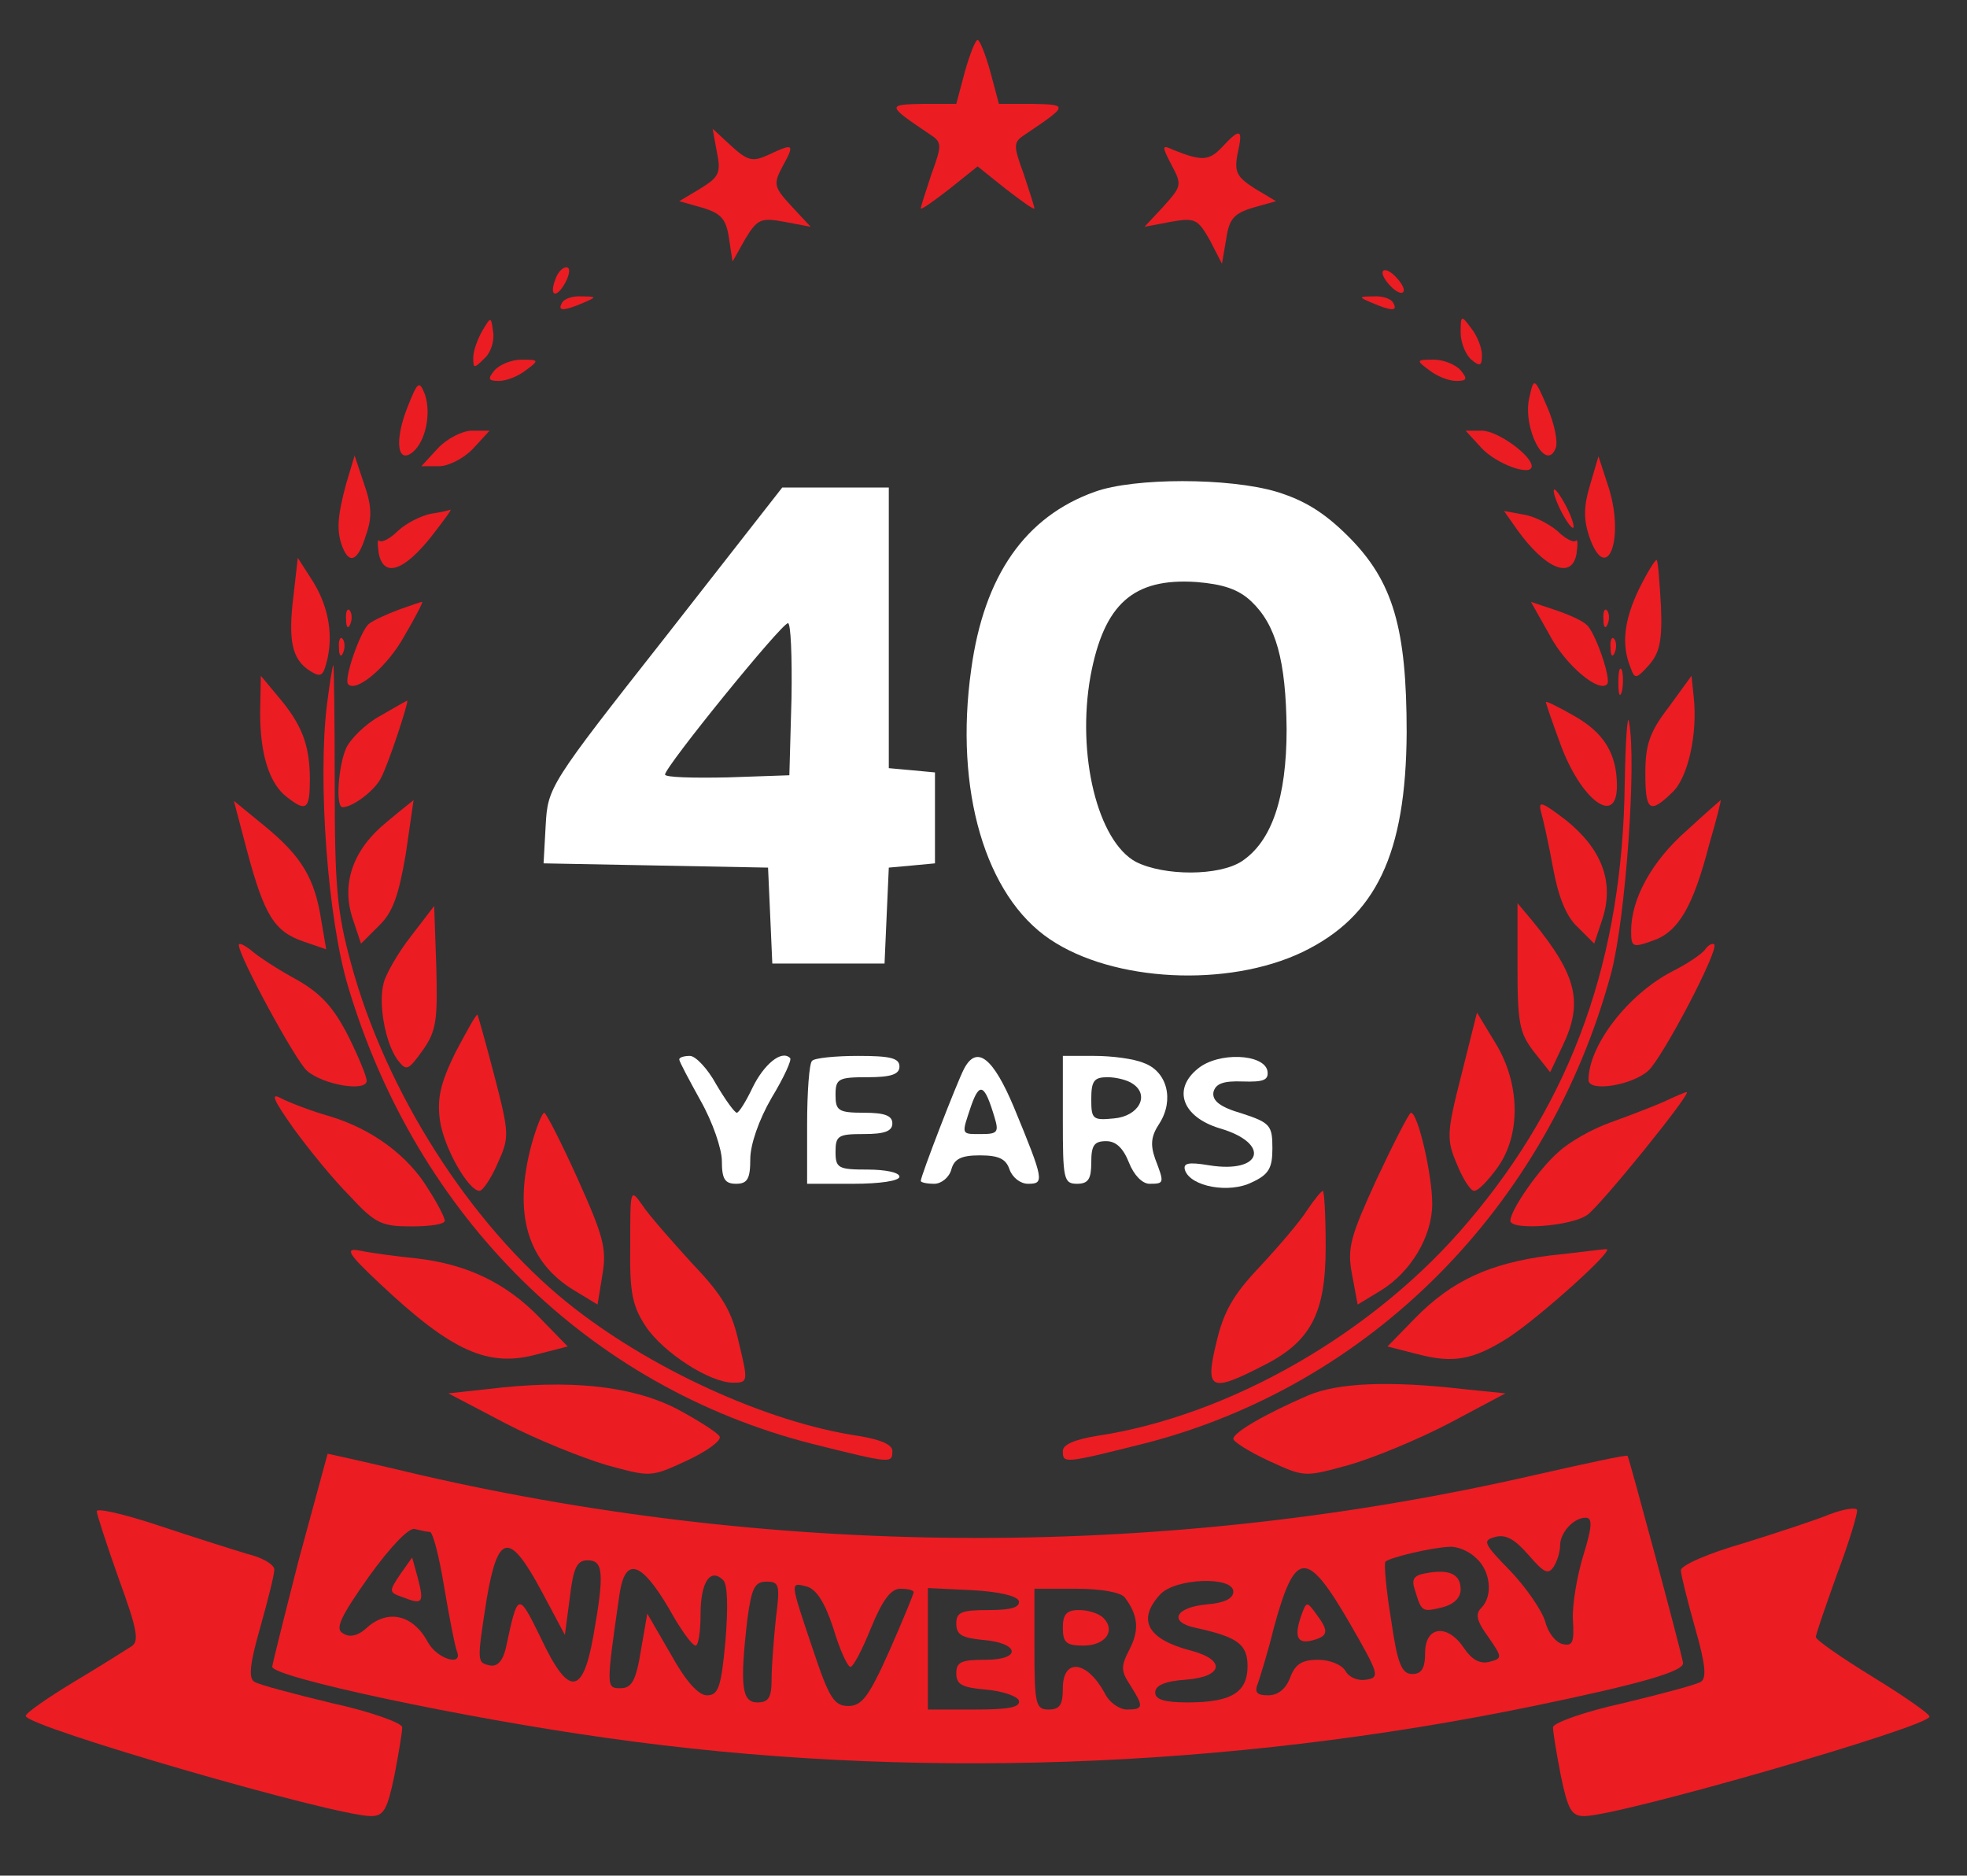 <svg xmlns="http://www.w3.org/2000/svg" xmlns:xlink="http://www.w3.org/1999/xlink" id="Layer_1" x="0px" y="0px" viewBox="0 0 276.9 264" style="enable-background:new 0 0 276.9 264;" xml:space="preserve"><rect x="0" y="0" width="276.9" height="264" fill="#333333" stroke="none"/><style type="text/css">	.st0{fill:#EC1C23;}	.st1{fill:#FFFFFF;}</style><g transform="translate(0,360) scale(0.1,-0.1)">	<path class="st0" d="M1358.2,3498.8l-12-45h-47c-51-1-51-2,10-43c17-11,17-15,2-56c-8-24-15-46-15-48c0-3,18,10,40,27l40,32l40-32  c22-17,40-30,40-27c0,2-7,24-15,48c-15,41-15,45,2,56c61,41,61,42,10,43h-47l-12,45c-7,25-15,45-18,45S1365.2,3523.8,1358.2,3498.8  z"></path>	<path class="st0" d="M1009.2,3385.8c6-29,3-35-23-51l-30-18l32-9c27-8,34-16,38-43l5-33l18,32c17,28,22,30,55,24l37-7l-27,29  c-25,27-26,31-12,57c17,31,15,32-21,15c-22-10-29-8-52,13l-26,24L1009.2,3385.8z"></path>	<path class="st0" d="M1720.2,3392.8c-18-19-28-20-68-4c-17,8-17,6-3-21c15-28,14-30-11-58l-27-29l37,7c34,6,38,4,55-26l17-33l6,35  c4,28,11,36,38,44l32,9l-30,18c-25,16-29,23-24,49C1750.2,3418.8,1746.2,3420.8,1720.2,3392.8z"></path>	<path class="st0" d="M782.2,3207.8c-10-25,1-29,14-5c6,12,7,21,1,21C792.2,3223.8,785.2,3216.8,782.2,3207.8z"></path>	<path class="st0" d="M1946.2,3215.8c0-5,7-15,15-22s15-8,15-2c0,5-7,15-15,22S1946.2,3221.8,1946.2,3215.8z"></path>	<path class="st0" d="M791.2,3173.8c-7-12,2-12,30,0c19,8,19,9-2,9C807.2,3183.8,794.2,3179.8,791.2,3173.8z"></path>	<path class="st0" d="M1931.2,3173.8c28-12,37-12,30,0c-3,6-16,10-28,9C1912.2,3182.8,1912.2,3181.8,1931.2,3173.8z"></path>	<path class="st0" d="M679.2,3134.8c-7-12-13-29-13-38c0-16,1-16,16-1c9,8,14,25,12,37C691.2,3154.8,691.2,3154.8,679.2,3134.8z"></path>	<path class="st0" d="M2056.2,3131.8c0-14,7-31,15-38c12-10,15-9,15,6c0,11-7,28-15,38C2057.2,3156.8,2056.2,3156.8,2056.2,3131.8z"></path>	<path class="st0" d="M696.2,3078.8c-10-12-9-15,6-15c11,0,28,7,38,15c19,14,19,15-6,15C720.2,3093.8,703.2,3086.8,696.2,3078.8z"></path>	<path class="st0" d="M2012.2,3078.8c10-8,27-15,38-15c15,0,16,3,6,15c-7,8-24,15-38,15C1993.2,3093.8,1993.2,3092.8,2012.2,3078.8z  "></path>	<path class="st0" d="M573.2,3025.8c-18-46-14-80,8-62c18,15,26,54,17,81C590.2,3064.8,588.2,3063.8,573.2,3025.8z"></path>	<path class="st0" d="M2153.2,3041.8c-11-43,23-109,37-72c3,9-2,34-12,57C2160.2,3068.8,2159.2,3068.8,2153.2,3041.8z"></path>	<path class="st0" d="M616.2,2968.8l-23-25h25c13,0,35,11,48,25l23,25h-25C651.2,2993.8,629.2,2982.8,616.2,2968.8z"></path>	<path class="st0" d="M2085.2,2969.8c21-23,71-41,71-26s-48,50-70,50h-23L2085.2,2969.8z"></path>	<path class="st0" d="M487.2,2918.8c-12-45-14-66-5-89c10-25,22-19,33,17c9,25,8,42-3,73l-13,39L487.2,2918.8z"></path>	<path class="st0" d="M2238.2,2916.8c-9-30-9-48-1-72c24-69,50-6,28,67l-15,46L2238.2,2916.8z"></path>	<path class="st1" d="M1541.2,2907.8c-98-35-156-118-174-250c-24-170,20-319,111-380c89-60,250-68,355-18c104,50,146,138,147,309  c0,147-19,213-82,276c-34,34-62,51-101,63C1730.2,2927.8,1596.2,2927.8,1541.2,2907.8z M1761.2,2753.8c35-33,49-83,50-180  c0-97-21-158-63-186c-32-21-109-21-149-1c-54,29-84,151-64,262c19,101,60,138,149,132C1721.2,2777.8,1743.2,2770.8,1761.2,2753.8z"></path>	<path class="st1" d="M936.2,2702.8c-163-207-165-211-168-264l-3-54l158-3l158-3l3-67l3-68h79h79l3,68l3,67l33,3l32,3v64v64l-32,3  l-33,3v198v197h-75h-75L936.2,2702.8z M1114.2,2616.8l-3-108l-87-3c-49-1-88,0-88,4c0,11,164,213,173,213  C1113.2,2723.8,1115.2,2675.8,1114.2,2616.8z"></path>	<path class="st0" d="M2187.2,2908.8c0-5,6-21,14-35s14-20,14-15c0,6-6,21-14,35S2187.2,2914.8,2187.2,2908.8z"></path>	<path class="st0" d="M606.2,2876.8c-14-3-34-13-46-24c-11-11-23-17-26-14s-3-5-1-18c7-34,35-25,74,24c17,22,29,38,27,38  C633.2,2881.8,620.2,2878.8,606.2,2876.8z"></path>	<path class="st0" d="M2136.2,2853.8c39-54,76-70,83-34c2,14,2,22-1,19s-15,3-26,14c-12,10-33,21-48,23l-27,5L2136.2,2853.8z"></path>	<path class="st0" d="M413.2,2761.8c-8-64-2-90,23-106c16-10,19-8,25,18c8,37,0,77-24,113l-18,28L413.2,2761.8z"></path>	<path class="st0" d="M2307.2,2770.8c-21-44-25-78-12-110c6-17,8-17,26,3c15,17,19,34,17,83c-2,33-4,63-6,65  C2330.2,2812.8,2319.2,2794.8,2307.2,2770.8z"></path>	<path class="st0" d="M561.2,2741.8c-16-6-36-15-42-20c-12-10-36-79-29-85c12-12,56,26,79,68c16,27,27,49,25,48  C592.2,2752.8,578.2,2747.8,561.2,2741.8z"></path>	<path class="st0" d="M2182.2,2704.8c22-41,68-80,80-68c7,6-17,75-29,84c-6,6-27,15-45,21l-33,11L2182.2,2704.8z"></path>	<path class="st0" d="M487.2,2727.8c0-11,3-14,6-6c3,7,2,16-1,19C489.2,2744.8,486.2,2738.8,487.2,2727.8z"></path>	<path class="st0" d="M2257.2,2727.8c0-11,3-14,6-6c3,7,2,16-1,19C2259.2,2744.8,2256.2,2738.8,2257.2,2727.8z"></path>	<path class="st0" d="M477.2,2687.8c0-11,3-14,6-6c3,7,2,16-1,19C479.2,2704.8,476.2,2698.8,477.2,2687.8z"></path>	<path class="st0" d="M2267.2,2687.8c0-11,3-14,6-6c3,7,2,16-1,19C2269.2,2704.8,2266.2,2698.8,2267.2,2687.8z"></path>	<path class="st0" d="M460.2,2607.8c-13-107,1-301,30-397c97-324,339-563,653-643c112-28,113-28,113-10c0,9-17,16-47,21  c-130,19-297,96-411,188c-136,110-255,296-304,477c-20,73-23,109-23,253c0,92-1,167-2,167S464.2,2638.8,460.2,2607.8z"></path>	<path class="st0" d="M2278.2,2638.8c0-16,2-22,5-12c2,9,2,23,0,30C2280.2,2662.8,2278.2,2655.8,2278.2,2638.8z"></path>	<path class="st0" d="M366.2,2596.8c0-59,13-100,38-119c27-21,32-17,32,25c0,48-11,77-44,116l-25,30L366.2,2596.8z"></path>	<path class="st0" d="M2349.2,2604.8c-27-35-33-53-33-93c0-53,6-58,37-28c23,20,37,84,31,136l-3,29L2349.2,2604.8z"></path>	<path class="st0" d="M534.2,2591.8c-20-11-41-32-47-45c-11-25-15-83-5-83c14,0,45,23,54,41c10,18,40,109,37,109  C572.2,2613.8,555.2,2603.8,534.2,2591.8z"></path>	<path class="st0" d="M2176.2,2611.8c0-2,9-28,20-58c29-80,80-118,80-60c0,45-18,75-61,99  C2194.2,2604.8,2176.2,2613.8,2176.2,2611.8z"></path>	<path class="st0" d="M2287.2,2497.8c-3-246-73-444-220-617c-131-156-336-274-524-302c-30-5-47-12-47-21c0-18,1-18,113,10  c319,81,570,333,659,663c20,76,36,296,25,353C2291.2,2597.8,2288.2,2558.8,2287.2,2497.8z"></path>	<path class="st0" d="M348.2,2400.8c24-89,38-112,79-126l32-11l-7,41c-9,59-28,90-79,132l-44,36L348.2,2400.8z"></path>	<path class="st0" d="M544.2,2442.8c-47-38-64-86-48-135l12-36l25,25c20,19,28,43,38,101c6,42,11,76,11,76  C581.2,2472.8,564.2,2459.8,544.2,2442.8z"></path>	<path class="st0" d="M2169.2,2457.8c3-10,11-46,17-79c7-39,18-68,34-83l24-24l12,36c16,51-1,97-52,138  C2171.2,2470.8,2165.2,2473.8,2169.2,2457.8z"></path>	<path class="st0" d="M2374.2,2430.8c-49-43-78-96-78-141c0-23,2-24,30-14c36,12,57,47,80,136c10,34,17,62,16,62  C2422.2,2473.8,2400.2,2454.8,2374.2,2430.8z"></path>	<path class="st0" d="M578.2,2281.8c-18-23-35-53-38-65c-8-29,2-84,19-108c13-17,15-16,36,13c19,27,21,42,19,117l-3,86L578.2,2281.8  z"></path>	<path class="st0" d="M2136.2,2238.8c0-79,3-93,23-119l23-29l17,36c30,62,21,100-42,177l-21,25V2238.8z"></path>	<path class="st0" d="M336.2,2269.8c0-16,80-163,96-177c23-20,84-30,84-14c0,6-12,35-26,63c-20,39-37,59-72,79c-26,14-55,33-64,41  C344.2,2269.8,336.2,2273.8,336.2,2269.8z"></path>	<path class="st0" d="M2401.2,2264.8c-3-6-25-21-47-32c-62-32-118-104-118-153c0-17,60-8,84,13c20,18,100,170,93,178  C2410.2,2272.8,2405.2,2269.8,2401.2,2264.8z"></path>	<path class="st0" d="M641.2,2118.8c-21-43-26-64-22-95c5-38,40-100,56-100c4,0,16,17,25,38c17,37,17,42-4,123c-12,46-23,85-24,87  C670.2,2172.8,657.2,2148.8,641.2,2118.8z"></path>	<path class="st0" d="M2057.2,2086.8c-21-82-21-91-6-126c8-20,19-37,24-37c6,0,20,15,33,33c33,46,32,118-3,175l-26,43L2057.2,2086.8  z"></path>	<path class="st1" d="M956.2,2108.8c0-3,14-29,30-58c17-30,30-68,30-85c0-25,4-32,20-32c16,0,20,7,20,35c0,20,12,55,30,86  c17,28,29,54,26,56c-12,12-37-9-53-42c-9-19-19-35-22-35s-16,18-29,40c-12,22-29,40-37,40S956.2,2111.8,956.2,2108.8z"></path>	<path class="st1" d="M1143.2,2106.8c-4-3-7-44-7-90v-83h65c37,0,65,4,65,10s-20,10-45,10c-41,0-45,2-45,25s4,25,40,25  c29,0,40,4,40,15s-11,15-40,15c-36,0-40,3-40,25c0,23,4,25,45,25c33,0,45,4,45,15c0,12-13,15-58,15  C1176.2,2113.8,1146.2,2110.8,1143.2,2106.8z"></path>	<path class="st1" d="M1357.2,2095.8c-10-19-61-151-61-158c0-2,8-4,19-4c10,0,21,9,24,20c4,15,14,20,40,20c27,0,37-5,42-20  c4-11,15-20,26-20c23,0,23,4-20,108C1398.2,2110.8,1375.2,2129.8,1357.2,2095.8z M1400.2,2026.8c6-20,4-23-18-23c-30,0-29-2-15,40  C1379.2,2077.8,1386.2,2073.8,1400.2,2026.8z"></path>	<path class="st1" d="M1496.2,2023.8c0-83,1-90,20-90c16,0,20,7,20,30c0,24,4,30,21,30c14,0,24-10,32-30c7-18,19-30,29-30  c21,0,21,1,8,35c-7,20-6,32,6,50c21,33,11,73-22,85c-14,6-45,10-70,10h-44V2023.8z M1594.2,2074.8c25-16,9-46-26-49  c-30-3-32-1-32,27c0,26,4,31,23,31C1571.2,2083.8,1587.2,2079.8,1594.2,2074.8z"></path>	<path class="st1" d="M1686.2,2095.8c-36-29-22-68,31-84c72-21,60-64-15-52c-30,5-37,3-34-7c8-23,62-33,94-17c24,11,29,20,29,48  c0,32-3,36-43,49c-31,9-42,18-40,30c3,12,14,16,41,15c30-1,37,2,35,15C1779.2,2116.8,1715.2,2119.8,1686.2,2095.8z"></path>	<path class="st0" d="M413.2,2011.8c21-29,56-72,79-95c36-39,45-43,87-43c26,0,47,3,47,8c0,4-10,24-23,44c-28,47-79,85-139,103  c-25,7-56,19-68,25C380.2,2062.8,384.2,2052.8,413.2,2011.8z"></path>	<path class="st0" d="M2341.2,2048.8c-16-7-50-20-75-29s-57-27-72-41c-27-23-68-82-68-97c0-14,85-8,108,8c18,12,150,175,140,173  C2372.2,2062.8,2358.2,2056.8,2341.2,2048.8z"></path>	<path class="st0" d="M748.2,1988.8c-26-97-6-165,60-205l33-20l7,43c6,36,1,54-35,134c-23,51-44,92-47,93  C763.2,2033.8,755.2,2013.8,748.2,1988.8z"></path>	<path class="st0" d="M1938.2,1940.8c-37-81-42-97-35-134l8-43l33,20c42,26,72,76,72,122c0,40-20,128-30,128  C1983.2,2032.8,1962.2,1991.8,1938.2,1940.8z"></path>	<path class="st0" d="M887.2,1847.8c-1-68,3-86,22-115c25-37,90-79,123-79c21,0,21,2,8,56c-10,45-23,67-66,112c-29,32-61,68-70,82  C887.2,1927.8,887.2,1926.8,887.2,1847.8z"></path>	<path class="st0" d="M1840.2,1896.8c-10-16-40-51-67-80c-38-40-51-64-61-107c-16-66-8-70,64-33c69,34,90,74,90,168c0,44-2,79-4,79  S1850.2,1911.8,1840.2,1896.8z"></path>	<path class="st0" d="M535.2,1792.8c101-95,152-118,221-99l43,11l-39,40c-48,50-104,76-174,84c-30,3-66,8-80,11  C485.2,1843.8,489.2,1835.8,535.2,1792.8z"></path>	<path class="st0" d="M2181.2,1832.8c-85-11-138-36-189-88l-39-40l43-11c50-13,78-8,128,24c44,29,151,125,137,124  C2256.2,1841.8,2220.2,1836.8,2181.2,1832.8z"></path>	<path class="st0" d="M686.2,1644.8l-55-6l80-42c44-23,109-49,143-59c62-17,62-17,112,6c28,13,49,28,47,34c-2,5-30,23-62,40  C887.2,1649.8,801.2,1658.8,686.2,1644.8z"></path>	<path class="st0" d="M1841.2,1635.8c-60-26-105-52-105-61c0-4,22-18,50-31c50-23,50-23,112-6c35,10,98,36,142,59l79,42l-59,6  C1956.2,1656.8,1883.2,1653.8,1841.2,1635.8z"></path>	<path class="st0" d="M421.2,1406.8c-21-82-38-150-38-153c3-15,270-72,471-100c422-60,873-44,1305,45c150,31,213,49,210,61  c-2,14-76,289-78,291c-1,2-60-11-131-27c-514-118-1054-118-1568,0c-71,17-130,30-131,30C461.2,1553.8,443.2,1487.8,421.2,1406.8z   M2229.2,1411.8c-9-29-16-70-15-91c2-32,0-38-14-35c-10,2-21,16-25,32c-5,16-27,48-49,71c-38,39-40,43-21,48c15,4,28-4,47-26  c21-24,27-28,35-16c5,8,9,21,9,30c0,18,19,39,36,39C2242.2,1463.8,2241.2,1450.8,2229.2,1411.8z M605.2,1443.8c4,0,13-34,20-77  c7-42,15-83,18-91c9-22-28-11-41,13c-21,39-57,47-87,19c-11-10-23-13-32-7c-12,6-5,22,36,80c31,43,57,70,65,67  C592.2,1445.8,601.2,1443.8,605.2,1443.8z M763.2,1358.8l32-60l7,53c5,42,10,52,25,52c22,0,24-17,8-107c-15-84-35-85-74-2  c-32,65-32,65-49-14c-4-18-12-27-22-25c-19,4-19,4-5,94C701.2,1442.8,717.2,1444.8,763.2,1358.8z M2078.2,1406.8c20-18,24-53,7-70  c-9-9-6-19,10-41c20-29,20-30,1-35c-13-3-24,3-35,19c-23,35-55,32-55-6c0-22-5-30-18-30c-15,0-21,14-30,77c-7,42-10,78-8,81  c6,6,65,20,90,21C2051.2,1423.8,2068.2,1416.8,2078.2,1406.8z M941.2,1336.8c16-29,33-53,38-53c4,0,7,20,7,44c0,46,14,66,32,48  c6-6,7-38,3-86c-6-65-10-76-26-76c-12,0-30,20-51,58l-33,57l-9-52c-7-43-13-53-29-53c-20,0-20,1-1,133  C880.2,1408.8,902.2,1402.8,941.2,1336.8z M1899.2,1316.8c42-73,44-78,24-81c-11-2-24,3-29,12s-22,16-39,16c-22,0-32-6-39-25  c-6-16-17-25-31-25c-16,0-20,4-14,18c3,9,14,44,22,77C1823.2,1418.8,1839.2,1419.8,1899.2,1316.8z M1092.2,1321.8c-3-29-6-68-6-85  c0-26-4-33-20-33c-22,0-25,23-14,118c6,43,10,52,27,52C1097.2,1373.8,1098.2,1368.8,1092.2,1321.8z M1173.2,1307.8  c9-30,20-54,24-54s17,25,29,55c16,39,28,55,41,55c11,0,19-2,19-5c0-2-15-39-34-82c-29-65-39-78-58-78c-20,0-27,11-50,80  c-33,98-32,94-8,88C1149.2,1362.8,1161.2,1344.8,1173.2,1307.8z M1736.2,1359.8c0-10-13-16-37-18c-45-4-55-25-16-33  c59-13,73-23,73-54c0-37-23-51-84-51c-33,0-46,4-46,14s14,16,43,18c53,4,57,28,7,41c-61,16-76,43-43,79  C1654.2,1378.8,1736.2,1381.8,1736.2,1359.8z M1434.2,1346.8c2-9-10-13-42-13c-39,0-46-3-46-19s8-20,37-23c52-4,56-28,4-28  c-34,0-41-3-41-19s8-20,42-23c23-2,43-9,46-15c3-10-14-13-62-13h-66v85v86l62-3C1406.2,1359.8,1431.2,1353.8,1434.2,1346.8z   M1583.2,1351.8c19-25,21-46,7-73c-13-25-12-31,1-51c19-30,19-34-5-34c-10,0-25,10-31,23c-25,46-59,50-59,7c0-23-4-30-20-30  c-18,0-20,7-20,85v85h59C1550.2,1363.8,1577.2,1358.8,1583.2,1351.8z"></path>	<path class="st0" d="M563.2,1383.8c-16-24-16-25,4-32c28-11,30-8,21,27l-8,29L563.2,1383.8z"></path>	<path class="st0" d="M2008.2,1385.8c-18-3-22-8-16-25c9-30,10-30,39-23c15,4,25,13,25,25  C2056.2,1383.8,2041.2,1391.8,2008.2,1385.8z"></path>	<path class="st0" d="M1833.2,1329.8c-12-32-8-44,13-39c24,6,25,13,7,37C1840.2,1345.8,1839.2,1345.8,1833.2,1329.8z"></path>	<path class="st0" d="M1496.2,1308.8c0-21,5-25,29-25c31,0,46,21,28,39c-6,6-21,11-34,11C1501.2,1333.8,1496.2,1327.8,1496.2,1308.8  z"></path>	<path class="st0" d="M136.2,1472.8c0-4,14-47,31-95c26-71,29-88,18-95c-8-5-44-28-81-50c-38-23-68-44-68-48c0-15,435-141,486-141  c18,0,23,9,33,57c6,31,11,61,11,68c0,6-44,22-99,34c-54,13-103,26-109,30c-9,5-6,27,8,76c11,39,20,75,20,82s-17,17-38,22  c-20,6-77,24-125,40S136.2,1477.8,136.2,1472.8z"></path>	<path class="st0" d="M2576.2,1468.8c-19-8-74-26-122-41c-49-14-88-31-88-38c0-6,9-42,20-81c14-49,17-71,8-76c-6-4-55-17-109-30  c-55-12-99-28-99-34c0-7,5-37,11-68c10-48,15-57,33-57c49,0,486,126,486,140c0,4-36,29-80,56s-80,52-80,56s14,44,30,89  c17,45,29,85,28,90C2612.2,1478.8,2595.2,1475.8,2576.2,1468.8z"></path></g></svg>